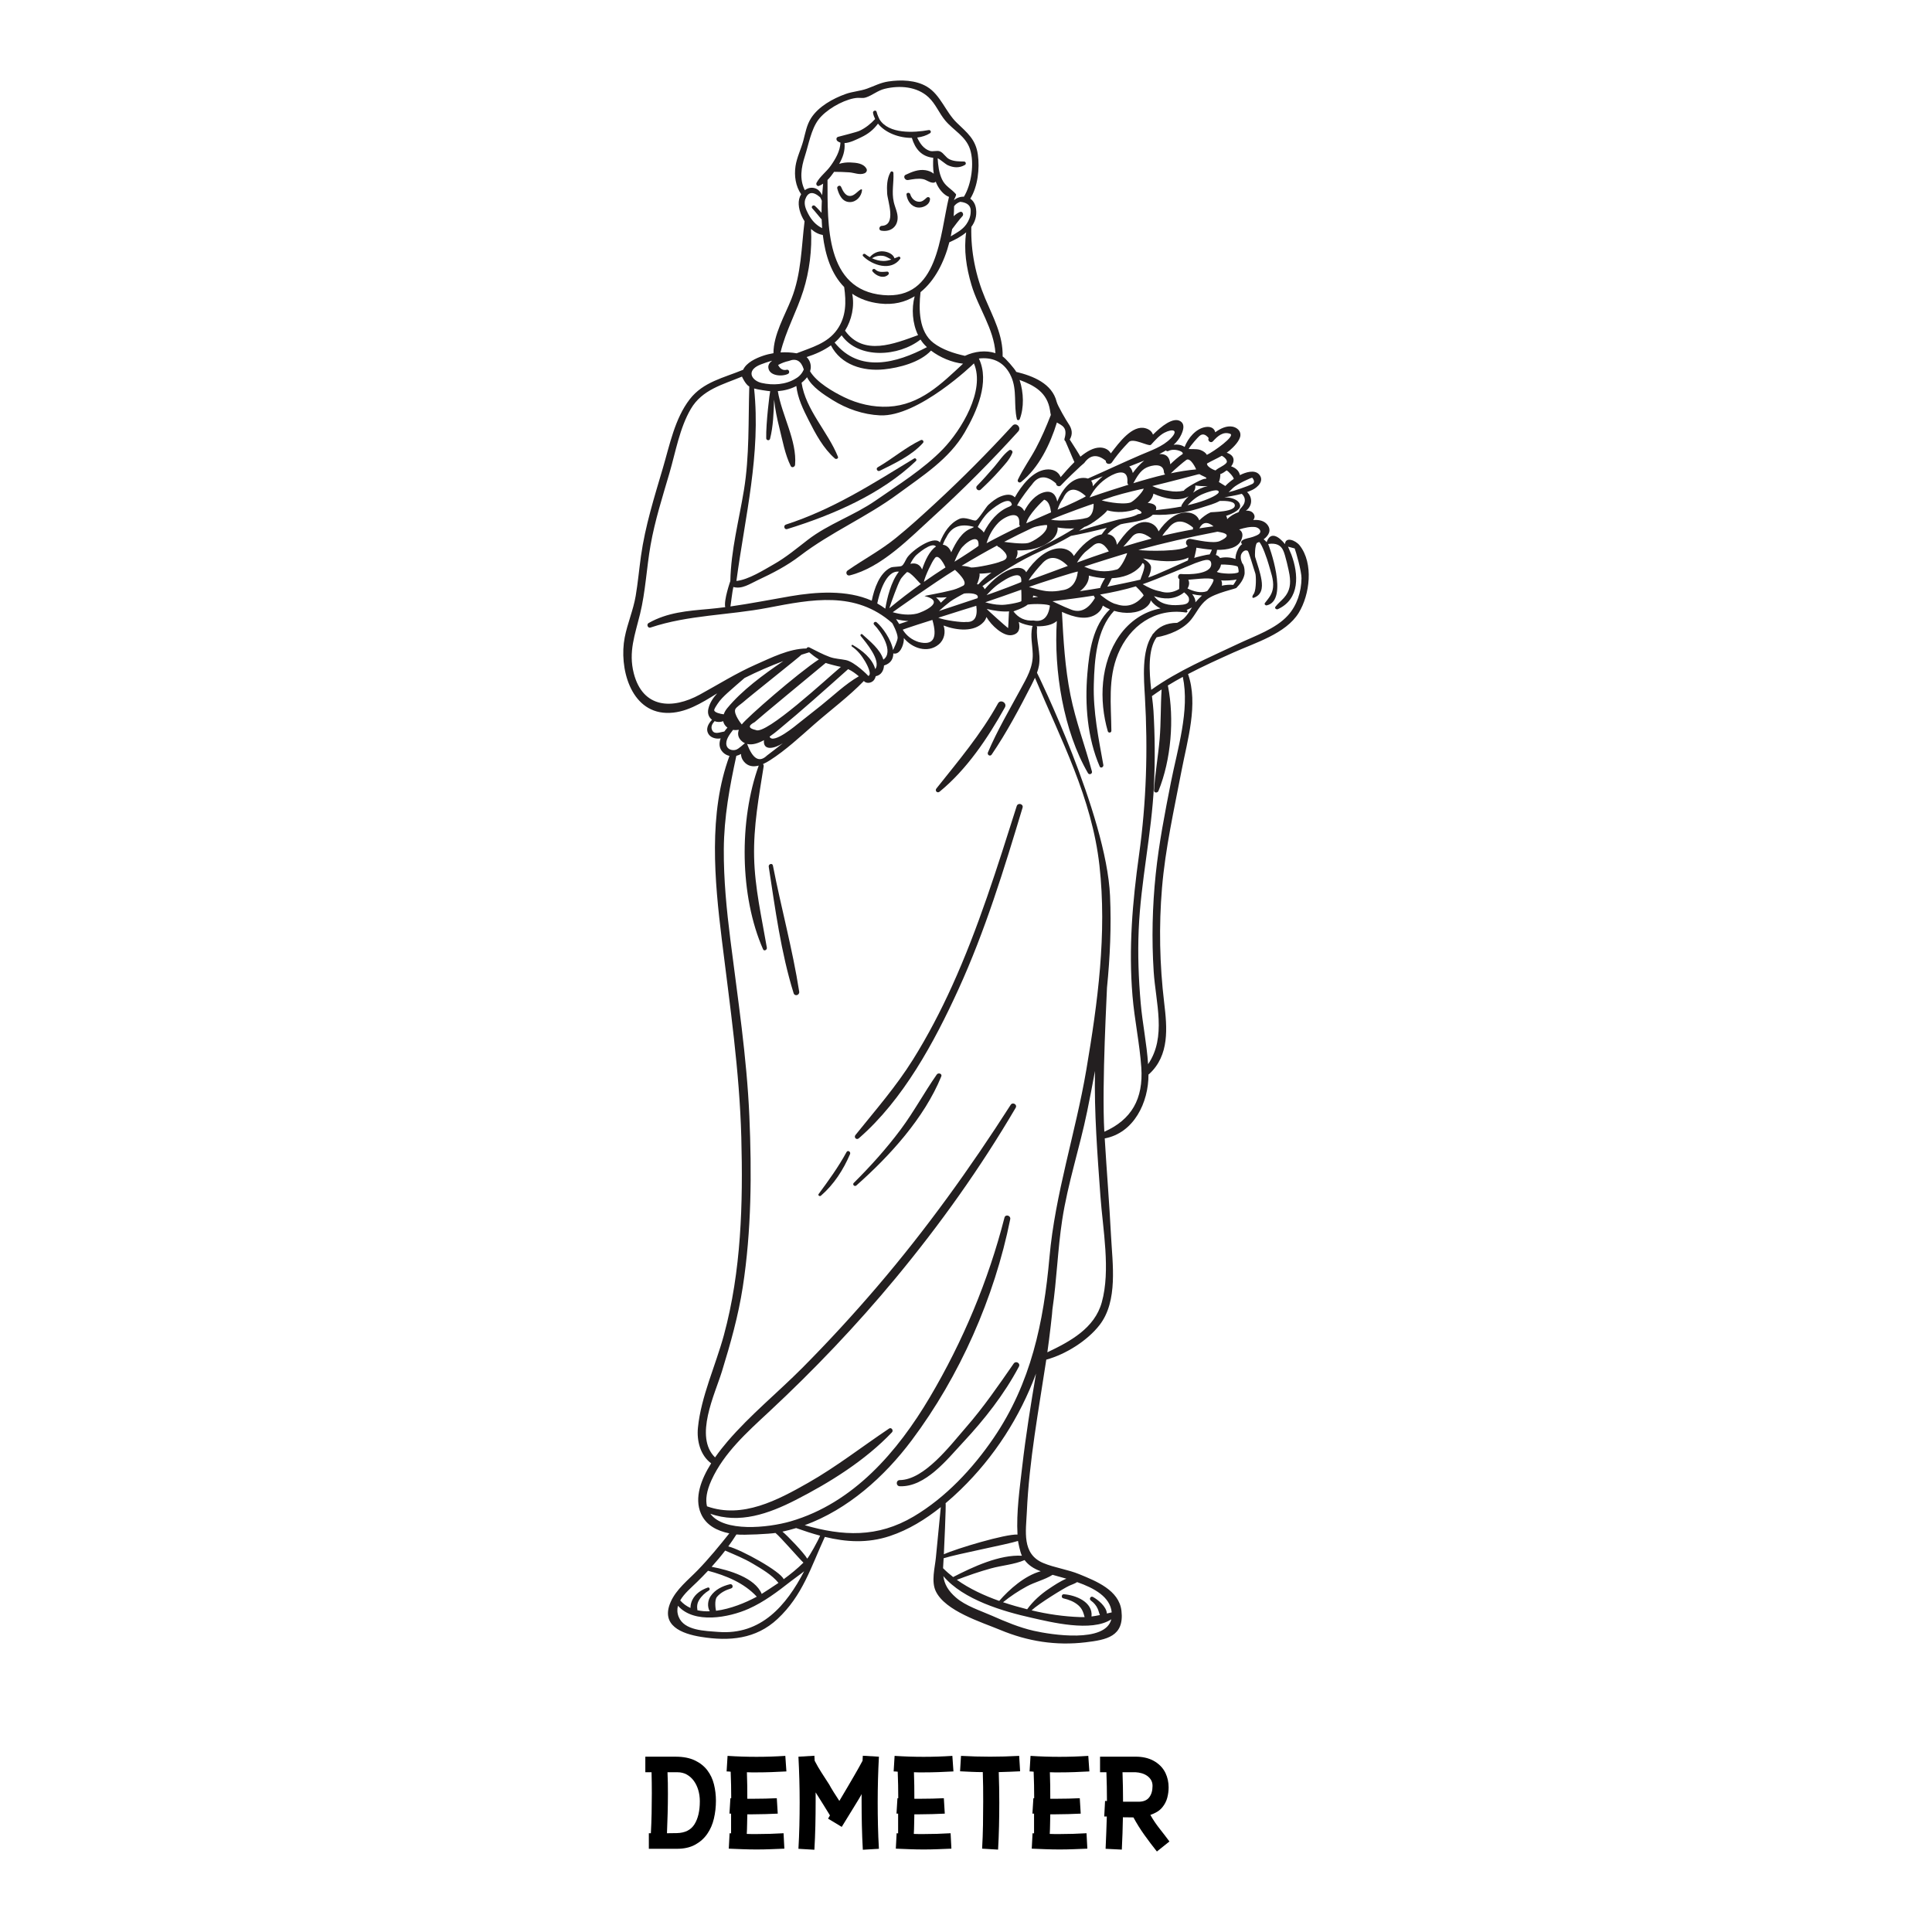 <?xml version="1.0" encoding="utf-8"?>
<!-- Designed by Vexels.com - 2019 All Rights Reserved - https://vexels.com/terms-and-conditions/  -->
<svg version="1.1" id="Capa_1" xmlns="http://www.w3.org/2000/svg" xmlns:xlink="http://www.w3.org/1999/xlink" x="0px" y="0px"
	 viewBox="0 0 1200 1200" enable-background="new 0 0 1200 1200" xml:space="preserve">
<g>
	<g>
		<path fill="#231F20" d="M547.277,143.237c5.075,0.954,9.714-1.607,10.229-7.157c0.337-3.629-1.573-7.101-2.355-10.546
			c-1.433-6.313,0.084-11.844-0.228-18.115c-0.046-0.927-1.311-1.358-1.804-0.488c-2.252,3.974-2.356,8.754-2.092,13.26
			c0.268,4.573,5.989,19.729-3.351,20.089C546.062,140.342,545.534,142.909,547.277,143.237z"/>
		<path fill="#231F20" d="M520.028,117.007c1.063,3.997,3.145,8.607,7.996,8.507c4.018-0.082,7.111-3.688,7.412-7.469
			c0.03-0.38-0.429-0.584-0.728-0.418c-2.009,1.113-3.673,3.52-5.952,3.995c-3.48,0.726-5.219-2.969-6.369-5.609
			C521.792,114.646,519.662,115.632,520.028,117.007z"/>
		<path fill="#231F20" d="M569.882,128.863c3.23,0.473,7.726-1.591,7.765-5.289c0.011-1.078-1.276-1.491-2.02-0.837
			c-1.613,1.418-2.879,2.832-5.262,2.546c-2.528-0.304-4.326-2.365-5.008-4.693c-0.358-1.222-2.508-1.054-2.324,0.315
			C563.539,124.677,565.875,128.276,569.882,128.863z"/>
		<path fill="#231F20" d="M559.141,160.697c0.416-0.597-0.281-1.519-0.972-1.264c-0.874,0.323-1.726,0.673-2.577,1.012
			c-0.877-2.752-4.231-4.061-6.916-4.316c-3.318-0.316-6.306,1.138-8.432,3.58c-0.991-0.55-1.94-1.169-2.823-1.855
			c-0.901-0.7-2.151,0.435-1.293,1.293C541.767,164.786,553.56,168.711,559.141,160.697z M548.484,158.93
			c1.969,0.29,3.45,1.437,5.136,2.257c-1.586,0.544-3.21,0.937-4.989,0.909c-2.43-0.038-4.818-0.673-7.027-1.696
			C543.689,159.157,546.008,158.566,548.484,158.93z"/>
		<path fill="#231F20" d="M551.015,168.7c-2.738,0.175-5.282,0.706-7.487-1.402c-0.8-0.765-2.329,0.277-1.605,1.238
			c2.119,2.813,6.94,4.899,9.852,2C552.405,169.91,551.967,168.64,551.015,168.7z"/>
		<path fill="#231F20" d="M580.527,312.951c-7.896,7.285-15.871,14.545-24.221,21.311c-9.48,7.682-19.907,13.176-29.833,20.081
			c-1.515,1.054-0.625,3.517,1.285,3.047c19.794-4.871,37.276-23.224,51.902-36.503c18.462-16.762,36.006-34.474,52.786-52.916
			c2.184-2.401-1.368-5.98-3.574-3.574C613.422,281.238,597.324,297.453,580.527,312.951z"/>
		<path fill="#231F20" d="M626.8,279.643c-3.785,2.773-6.422,7.05-9.478,10.58c-3.398,3.924-6.843,7.79-10.459,11.516
			c-1.475,1.52,0.778,3.761,2.32,2.32c3.984-3.724,7.876-7.553,11.47-11.659c2.981-3.406,6.534-6.924,8.161-11.208
			C629.223,280.114,627.744,278.951,626.8,279.643z"/>
		<path fill="#231F20" d="M807.284,338.818c-2.576-3.291-8.906-5.669-9.141-0.859c-3.743-4.657-8.972-8.292-11.414-1.221
			c-0.551-0.628-1.173-1.237-1.849-1.771c3.252-2.393,4.993-5.726,2.253-9.126c-1.956-2.428-5.217-3.125-8.727-2.84
			c1.005-1.285,1.189-2.723-0.007-4.216c-1.069-1.335-2.78-1.697-4.55-1.616c1.985-1.252,3.265-3.637,3.241-6.036
			c-0.022-2.181-1.001-4.109-2.516-5.495c1.067-0.395,2.124-0.816,3.159-1.297c3.365-1.566,7.773-5.688,4.381-9.603
			c-2.867-3.309-8.728-1.293-11.897,0.347c-0.024,0.012-0.051,0.028-0.075,0.04c-0.23-1.174-0.838-2.307-1.619-3.13
			c-1.089-1.148-2.427-1.873-3.868-2.341c0.69-0.848,1.221-1.807,1.441-2.916c0.597-3.011-1.547-4.659-4.164-5.538
			c0.609-0.431,1.202-0.883,1.771-1.369c2.416-2.063,6.56-6.111,6.739-9.561c0.148-2.837-2.329-4.787-4.919-5.277
			c-3.647-0.689-7.523,1.154-10.72,3.498c-0.493-2.219-2.453-3.759-5.871-3.268c-6.172,0.886-11.069,6.979-13.153,12.395
			c-1.954-1.323-4.476-1.744-6.843-1.329c1.986-1.787,3.648-3.858,4.76-6.301c1.202-2.642,2.418-6.244-0.31-8.196
			c-4.552-3.257-12.342,3.261-17.264,8.182c-0.603-1.822-2.149-3.3-4.65-3.979c-8.172-2.218-16.311,8.747-21.525,15.602
			c-1.248-2.19-3.617-3.571-6.657-3.609c-4.019-0.051-8.242,2.365-12.23,5.662c-0.491-1.017-4.949-8.083-6.634-10.641
			c2.014-3.37,1.502-6.622-0.888-9.999c-1.181-1.669-6.658-11.071-7.229-13.388c-2.827-11.48-14.747-16.102-25.101-18.643
			c-1.007-1.968-6.687-8.486-8.464-9.584c0.295-13.207-5.839-24.146-10.836-36.024c-5.89-14-9.012-29.23-8.608-44.444
			c2.23-2.981,3.481-6.582,2.95-10.99c-0.378-3.131-1.758-5.289-3.599-6.526c4.691-7.531,5.91-18.856,4.703-27.404
			c-1.343-9.508-6.563-13.481-13.107-19.791c-6.924-6.676-10.056-17.275-18.464-22.356c-6.954-4.202-16.321-4.418-24.104-3.244
			c-4.836,0.73-8.638,2.807-13.097,4.42c-4.37,1.581-8.986,1.779-13.344,3.339c-7.861,2.815-16.821,7.729-21.453,14.949
			c-2.778,4.33-3.529,9.121-4.838,14.008c-1.412,5.269-4.038,10.423-4.847,15.832c-0.898,6.005,0.033,12.466,3.491,17.472
			c-0.58,0.953-1.017,2.005-1.256,3.1c-0.9,4.128,0.589,9.341,3.38,13.698c-2.001,16.354-1.978,32.503-8.115,48.099
			c-4.065,10.329-11.233,22.363-11.2,33.838c-2.228,0.367-4.411,0.904-6.499,1.614c-4.351,1.48-10.272,4.185-12.341,8.689
			c-11.986,4.991-24.787,7.462-33.172,18.319c-9.238,11.961-12.447,28.353-16.616,42.517c-5.34,18.144-11.051,36.183-13.682,54.966
			c-1.147,8.193-1.875,16.451-3.256,24.611c-1.506,8.898-5.141,17.149-6.828,25.849c-3.581,18.463,3.331,46.114,25.813,46.85
			c11.758,0.385,21.892-6.144,31.614-12.132c-2.643,2.905-4.69,6.094-5.483,9.644c-0.682,3.055,0.432,5.39,2.291,6.765
			c-2.434,2.574-4.246,5.926-1.97,9.172c1.436,2.048,4.65,2.919,7.323,2.383c-1.108,3.036-1.052,6.185,1.484,8.714
			c1.147,1.144,2.531,1.847,3.998,2.175c-13.208,35.732-9.262,77.323-4.739,114.225c5.017,40.934,10.986,81.469,12.094,122.771
			c1.101,41.052-0.002,82.98-10.836,122.822c-5.069,18.642-14.187,38.106-16.104,57.4c-0.819,8.243,1.503,17.208,8.213,22.182
			c-6.189,9.837-10.66,21.394-6.322,31.274c3.172,7.224,10.042,10.68,17.598,12.22c-6.284,7.868-12.61,15.625-19.646,22.883
			c-5.895,6.081-13.305,11.799-16.793,19.749c-6.388,14.561,6.756,19.713,18.906,21.661c17.508,2.806,33.993,1.439,47.456-11.119
			c15.627-14.577,20.78-32.22,29.405-50.986c13.246,3.227,26.533,4.088,40.452-0.55c11.539-3.844,22.044-10.331,31.582-17.954
			c-1.021,10.469-2.043,20.939-3.064,31.409c-0.617,6.327-2.975,14.684-0.083,20.793c5.866,12.39,28.525,19.278,40.036,24.081
			c17.081,7.127,34.671,9.907,53.096,7.691c12.85-1.546,24.081-3.54,22.214-19.594c-1.49-12.815-15.761-18.408-26.109-22.669
			c-7.266-2.992-15.31-3.986-22.468-6.979c-13.499-5.646-10.72-19.888-10.185-31.782c1.431-31.818,7.331-63.102,12.076-94.534
			c12.149-3.311,25.608-11.83,33.112-21.532c11.548-14.932,7.996-38.031,7.094-55.446c-1.042-20.131-2.698-40.282-3.904-60.436
			c18.14-3.39,27.252-22.332,27.179-39.708c0.127-0.08,0.256-0.125,0.379-0.237c12.763-11.692,11.225-28.76,9.366-44.327
			c-2.823-23.643-3.344-47.576-1.352-71.31c2.07-24.654,7.527-48.738,12.169-72.984c3.567-18.628,10.537-41.214,4.006-59.838
			c9.214-4.826,18.725-9.122,28.257-13.413c13.241-5.96,32.527-11.643,40.478-24.61C813.54,369.408,816.025,349.989,807.284,338.818
			z M779.635,327.375c1.955,0.266,4.308,2.18,2.59,4.061c-0.828,0.906-2.701,1.524-3.837,1.958c-2.301,0.878-4.853,0.861-6.86,2.315
			c-0.706,0.511-0.926,1.721,0,2.182c0.017,0.008,0.036,0.014,0.052,0.022c-2.036,1.335-3.339,4.377-3.871,6.466
			c-0.279,1.094-0.356,1.987-0.302,2.85c-2.95-1.112-6.531-1.364-9.623-0.635c-0.597-0.962-1.507-1.571-2.614-1.906
			c0.439-1.039,0.676-2.207,0.767-3.159c6.637,0.066,12.866-1.223,14.973-5.983c1.542-3.483,0.66-5.457-1.242-6.671
			C772.978,327.801,776.735,326.981,779.635,327.375z M766.043,363.299c-2.392-0.227-4.789-0.033-7.136,0.48
			c0.241-1.313,0.078-2.42-0.393-3.343c1.488,0.381,7.838,0.025,9.584-0.544C767.507,361.079,766.798,362.211,766.043,363.299z
			 M716.793,370.254c5.862,1.993,12.12,2.273,17.584-1.473c0.399-0.274,0.764-0.565,1.113-0.863
			c1.233,1.032,2.665,2.334,2.915,3.461c0.911,4.106-3.24,4.166-6.019,4.389C726.238,376.262,720.393,375.218,716.793,370.254z
			 M683.289,369.276c7.543-1.31,14.983-2.927,22.199-5.077c0.065,0.079,4.608,4.396,4.847,5.71
			c-4.79,5.889-10.499,7.658-17.127,5.307C689.631,374.578,683.546,369.573,683.289,369.276z M652.12,376.185
			c-0.992,7.265-4.371,10.339-10.137,9.222c-5.186,0.397-9.353-1.489-12.503-5.651c-0.074-0.094,6.32-2.025,8.85-4.233
			C643.023,374.826,651.234,375.259,652.12,376.185z M612.905,378.219c4.407,1.102,9.293,1.834,13.893,1.529
			c-0.279,0.442-0.358,7.546-0.645,10.393C624.903,389.269,612.999,378.642,612.905,378.219z M600.03,386.309
			c-2.17,0.458-13.846-1.08-17.223-2.644c7.737-2.459,23.45-7.45,23.595-7.399C607.371,383.286,605.25,386.639,600.03,386.309z
			 M570.664,398.797c-4.307-1.357-7.626-3.913-9.958-7.668c-0.13-0.181,18.345-6.139,18.417-6.09
			C582.452,396.468,579.635,401.056,570.664,398.797z M633.632,326.82c-7.038,3.336-13.989,6.87-20.85,10.585
			c1.441-4.726,3.653-8.863,7.169-12.573c3.623-3.822,13.886-9.011,13.148,0.558C633.052,325.986,633.272,326.468,633.632,326.82z
			 M660.308,309.564c3.027-6.722,7.739-7.179,14.136-1.371c-0.309,0.614-11.63,5.955-17.547,8.368
			c0.004-0.044,0.006-0.088,0.01-0.132C657.697,313.974,658.824,311.683,660.308,309.564z M736.647,285.819
			c2.695-2.362,6.354,5.615,6.289,5.733c-5.195,0.454-10.444,1.311-15.698,2.414C729.158,291.992,735.455,286.586,736.647,285.819z
			 M768.77,351.932c0.529,1.234,0.665,3.298,0.506,3.446c-1.578,1.458-11.636,1.011-13.464-0.202c1.376-1.21,2.3-2.703,2.585-4.514
			C760.224,350.484,767.333,350.971,768.77,351.932z M749.724,367.158c-3.754,1.513-8.535,0.15-12.143-1.642
			c1.092-1.785,1.346-3.709,0.492-5.427c1.718-0.038,13.141-1.57,15.138-0.328C755.455,359.539,750.008,367.169,749.724,367.158z
			 M732.546,359.705c-0.047,2.049-0.094,4.098-0.141,6.148c-3.927,2.302-7.884,2.77-11.872,1.406
			c-3.908-0.705-7.422-2.391-10.793-4.399c7.811-2.608,32.011-12.879,32.65-13.079c3.455-1.077,9.731-4.153,9.938,0.385
			c0.304,6.671-14.335,6.767-18.92,6.358C731.759,356.376,731.025,359.011,732.546,359.705z M670.715,367.197
			c0.034-0.024,0.07-0.042,0.104-0.066c3.413-2.416,5.697-6.151,5.502-9.612c3.178,0.872,6.612,1.455,10.066,1.637
			c-1.168,1.467-3.112,5.664-3.05,6.039C679.139,365.917,674.929,366.573,670.715,367.197z M621.203,375.66
			c-3.085-0.061-6.21-0.721-9.249-1.575c7.472-2.537,14.924-5.134,22.351-7.804c0.113,0.44,0.193,6.564,0.071,7.132
			C633.312,374.237,624.159,376.033,621.203,375.66z M556.574,384.561c-0.002-0.002-0.004-0.004-0.005-0.006
			c2.418,0.665,5.027,1.075,7.679,1.159c-1.91,0.624-3.82,1.247-5.73,1.872C558.036,386.843,556.804,384.846,556.574,384.561z
			 M563.27,355.376c2.172-0.498,8.055,7.18,8.693,7.349c-6.713,4.782-13.235,9.819-19.588,15.058
			c1.136-3.664,5.355-15.157,6.566-17.117C559.825,358.439,562.925,355.826,563.27,355.376z M587.266,352.442
			c-4.537,2.906-9.018,5.894-13.423,8.99c0.673-3.659,5.329-13.097,6.459-14.26C582.767,342.49,587.24,352.179,587.266,352.442z
			 M592.846,348.893c1.049-2.638,2.259-5.209,3.739-7.644c2.2-3.621,11.835-11.034,11.195-2.279
			C607.75,339.375,597.833,345.817,592.846,348.893z M641.202,327.884c2.567-1.187,8.206-2.004,9.157-1.73
			c0.767,5.027-9.453,10.639-11.805,11.12c-3.669,0.843-13.513-0.486-14.856-0.726C629.461,333.545,635.276,330.624,641.202,327.884
			z M679.252,312.874c-0.004,0.005,0.557,8.44-5.289,9.024c-2.07,0.781-16.214,2.202-21.128,0.845
			c-0.008-0.003-0.015-0.007-0.023-0.01C661.377,319.074,679.115,312.771,679.252,312.874z M700.237,299.631
			c-0.051,0.645,0.254,1.126,0.695,1.435c-3.551,1.107-7.07,2.227-10.51,3.319c-4.579,1.454-9.128,3.002-13.657,4.603
			c2.868-5.301,6.518-9.494,11.738-12.694C693.839,293.024,700.922,290.907,700.237,299.631z M756.776,305.001
			c1.792,1.886-7.648,5.383-8.405,5.663c-3.551,1.315-7.125,2.324-10.727,3.152c2.873-3.036,5.904-5.62,9.923-7.169
			C749.136,306.041,755.384,303.536,756.776,305.001z M733.973,313.69c-0.177,0.311-0.201,0.631-0.138,0.929
			c-5.233,1.008-10.535,1.676-15.926,2.248c1.081-2.931-1.541-4.236-5.036-4.49c1.996-1.577,3.254-3.678,3.529-5.751
			c6.932,3.068,15.732,5.161,21.878,1.655C736.609,309.866,735.132,311.658,733.973,313.69z M706.822,319.364
			c-2.698,1.704-7.145,2.359-10.841,3.087c-0.017,0-1.486,0.225-2.182,0.479c-0.186,0.046-16.025,4.339-23.653,6.782
			c1.163-0.788,2.308-1.603,3.429-2.449c4.15-1.037,13.82-8.924,14.122-10.276c5.898,1.644,12.394,1.327,18.241-0.859
			C706.036,316.116,712.218,318.816,706.822,319.364z M753.756,326.912c-2.945,0.366-5.882,0.784-8.811,1.254
			C746.904,324.217,749.837,323.786,753.756,326.912z M741.011,328.826c-6.398,1.123-12.756,2.471-19.075,4.007
			c0.959-1.555,2.094-3.005,3.442-4.328c4.194-5.795,9.42-6.063,15.678-0.803C740.878,328.137,740.901,328.505,741.011,328.826z
			 M738.216,346.326c-0.044,0.341-0.332,1.493-0.399,1.76c-3.844,1.687-20.117,9.313-24.672,10.639
			c1.165-2.027,1.842-4.558,1.792-6.349c-0.081-2.912-4.908-5.379-4.916-5.515C719.461,348.602,730.587,349.909,738.216,346.326z
			 M693.795,353.697c-7.443,2.071-13.58,1.24-20.354-1.749c5.838-2.01,24.327-7.741,26.62-8.4
			C700.138,344.324,696.362,352.897,693.795,353.697z M659.559,366.622c-2.705,0.593-5.426,0.809-8.162,0.649
			c-4.006-0.096-11.891-2.556-12.268-2.745c5.814-2.118,29.703-9.828,30.349-9.492C668.562,362.103,665.256,365.966,659.559,366.622
			z M593.15,353.945c0.172,0.191,9.673,8.394,4.416,10.183c-2.3,1.21-4.705,2.096-7.216,2.659
			c-5.756,1.509-16.613,3.302-16.049,3.421c14.202,3.624-2.166,10.293-4.739,10.904c-4.982,1.185-10.236,0.536-15.072-0.855
			C554.393,380.229,579.858,362.173,593.15,353.945z M584.384,374.355c-0.906-1.306-1.909-2.368-2.999-3.27
			c2.151,0.106,4.409,0.07,6.673-0.11C586.787,372.07,585.559,373.208,584.384,374.355z M608.351,356.283
			c2.49-0.021,5.015-0.227,7.458-0.637c-2.957,2.12-5.697,4.541-8.153,7.351c-0.271-0.058-0.565-0.101-0.866-0.14
			C607.182,362.315,608.911,357.586,608.351,356.283z M631.843,341.852c7.738,0.264,15.701-1.498,21.471-6.484
			c2.525-2.182,3.848-5.152,3.581-7.734c3.381,0.556,6.886,0.786,10.336,0.58c-9.961,6.264-20.472,11.53-31.198,16.509
			c-1.761,0.818-3.523,1.642-5.279,2.476c0.06-0.102,0.14-0.188,0.197-0.292C632.049,344.911,632.239,343.243,631.843,341.852z
			 M612.777,369.635c1.789-1.991,3.678-3.885,5.763-5.618c2.179-1.811,16.853-12.495,15.763-2.551
			C634.277,361.708,619.991,367.181,612.777,369.635z M663.181,351.534c-1.858,0.693-18.023,6.724-24.274,8.971
			c1.517-2.92,7.249-9.392,8.024-10.108c4.558-5.474,9.977-5.121,16.258,1.06C663.181,351.484,663.189,351.507,663.181,351.534z
			 M697.713,339.587c0.875-0.971,4.152-4.766,4.963-5.647c2.882-3.863,7.088-3.633,12.583,0.586
			C709.376,336.078,703.527,337.774,697.713,339.587z M668.943,349.405c1.4-2.31,2.995-4.477,4.942-6.422
			c1.523-1.245,3.046-2.491,4.569-3.736c3.623-3.292,7.043-2.175,10.265,3.234C682.082,344.684,675.49,347.008,668.943,349.405z
			 M684.295,331.913c-6.813,1.258-12.967,7.399-17.305,13.429c-1.482-2.983-4.822-4.896-9.054-4.76
			c-7.995,0.256-15.83,7.695-20.534,14.85c-1.212-2.271-3.66-3.272-7.499-2.431c-6.905,1.512-13.328,7.196-18.317,13.029
			c-0.242-0.752-0.697-1.413-1.397-1.945c11.466-8.529,22.904-15.732,36.063-21.687c6.39-2.892,12.836-5.944,18.917-9.551
			c7.487-1.368,14.863-3.134,22.228-4.993C686.273,329.139,684.33,331.816,684.295,331.913z M710.398,303.502
			c-0.48,2.02-6.107,8.031-8.545,8.718c-5.546,1.49-16.912-1.053-17.56-1.485c2.401-0.815,4.793-1.657,7.208-2.431
			C697.63,306.34,710.27,303.423,710.398,303.502z M619.259,338.863c0.193,0.516,1.619,1.264,1.828,1.323
			c5.391,4.287,5.604,7.13,0.606,8.52c-2.592,1.305-15.067,3.907-18.452,3.79c-1.888-0.616-4.012-0.947-5.99-1.055
			C604.473,347.061,611.801,342.857,619.259,338.863z M590.293,373.575c1.435-1.093,7.454-4.503,8.535-4.935
			c3.451-0.416,9.646-0.109,8.331,2.907c-7.981,2.692-15.976,5.341-23.981,7.971C585.484,377.458,587.835,375.448,590.293,373.575z
			 M641.78,369.908c0.994,0.303,2.008,0.568,3.033,0.808c-1.114,0.145-2.227,0.291-3.341,0.437
			C641.618,370.732,641.716,370.322,641.78,369.908z M690.556,359.154c6.73-0.33,13.19-2.405,17.623-7.229
			c0.616-0.671,1.053-1.405,1.358-2.164c3.3,0.419-1.018,8.854-1.19,10.258c-3.259,0.82-17.004,3.717-20.575,4.371
			C688.786,362.808,690.536,359.261,690.556,359.154z M751.336,344.361c-2.334,0.145-8.53,1.803-9.557,2.164
			c0.003-0.258,1.301-4.911,1.32-6.335c2.816,0.483,6.162,0.973,9.578,1.206C752.509,342.283,751.424,344.2,751.336,344.361z
			 M739.557,334.76c-2.687-0.463-4.024,2.714-1.823,4.325c-2.42,3.644-26.322,3.291-30.657,2.47
			c15.721-4.304,31.639-7.941,48.004-11.083c0.044-0.003,0.089-0.02,0.134-0.027c0.317-0.061,1.002-0.219,1.035-0.227
			c0.269,0.276,11.696,1.056,1.471,5.813C753.753,337.876,743.313,335.408,739.557,334.76z M751.867,318.235
			c-2.533,1.096-4.982,3.024-6.984,4.96c-0.964-2.716-3.616-4.606-7.162-4.868c-7.257-0.536-13.91,5.518-18.099,11.739
			c-0.993-2.731-3.086-4.902-6.548-5.617c-7.933-1.639-14.708,7.281-19.329,13.923c-0.455-3.373-2.111-6.142-5.911-6.611
			c1.274-1.305,2.607-2.543,4.085-3.631c1.035-0.762,3.754-2.38,4.117-2.472c5.134-1.308,15.995-1.748,20.032-5.981
			c0.023,0.002,0.038,0.013,0.061,0.015c10.727,0.604,21.599-1.436,31.734-4.901c2.167-0.741,6.477-1.799,9.735-3.648
			c0.037-0.001,0.073-0.007,0.111-0.008c1.861-0.049,8.283-0.166,9.124,2.098C768.678,318.207,752.01,317.943,751.867,318.235z
			 M741.016,306.028c1.144-1.401,1.61-2.965,1.415-4.489c2.383,0.348,5.163,0.552,7.725,0.358
			C746.86,302.678,743.751,304.089,741.016,306.028z M747.845,297.461c-3.089,0.814-11.923,5.829-12.523,7.311
			c-3.096,0.679-6.184,0.719-9.266,0.119c-3.754-0.479-7.09-1.477-10.371-3.003c9.586-2.242,28.631-7.3,28.663-7.313
			c0.267,0.044,0.539,0.033,0.812-0.074C745.338,295.2,752.314,297.238,747.845,297.461z M723.698,294.714
			c-6.643,1.533-13.266,3.43-19.758,5.419c1.997-3.6,4.267-7.855,8.076-9.674c3.478-1.661,10.633-3.048,10.932,2.739
			C722.98,293.812,723.278,294.338,723.698,294.714z M703.595,293.796c-0.435-1.932-1.204-3.246-2.227-4.038
			c3.124-1.183,6.226-2.41,9.311-3.673C707.982,288.283,705.55,291.08,703.595,293.796z M678.761,302.043
			c0.017-1.352-0.291-2.571-1.056-3.493c2.397-0.91,4.793-1.819,7.203-2.705C682.665,297.794,680.549,299.947,678.761,302.043z
			 M652.853,318.221c-3.426,1.435-13.665,6.016-15.385,6.812c0.95-5.137,10.283-14.067,11.073-14.676
			C652.471,311.507,652.603,317.886,652.853,318.221z M626.817,314.719c-7.062,2.767-12.278,9.186-15.781,16.06
			c-0.882-1.657-3.832-3.344-3.722-3.541c1.825-3.269,3.819-6.387,6.54-9.019c1.431-1.384,13.369-11.563,14.631-4.745
			C628.533,313.736,627.525,314.441,626.817,314.719z M603.159,328.225c-5.604,2.046-9.499,8.548-12.328,14.829
			c-0.982-2.492-2.67-4.444-5.213-4.715c0.542-1.619,1.265-3.18,2.204-4.672c3.185-6.553,8.852-8.695,17.002-6.428
			C604.938,327.452,603.933,327.943,603.159,328.225z M572.73,353.712c-1.148-2.661-3.339-4.393-7.297-3.519
			c0.857-1.768,1.887-3.43,3.275-4.998c0.63-0.711,10.079-9.063,12.643-5.724C577.398,342.014,574.51,348.288,572.73,353.712z
			 M549.88,378.059c-1.589-1.217-3.269-2.269-4.996-3.231c1.232-6.141,5.328-20.698,13.441-19.759
			C553.396,361.247,550.969,371.61,549.88,378.059z M653.703,373.446c8.518-1.073,17.122-2.136,25.639-3.501
			c0.036,0.204,0.579,1.176,0.761,1.452c-4.32,7.338-9.481,9.664-15.486,6.949C661.003,377.01,653.845,373.478,653.703,373.446z
			 M746.566,369.909c-0.91,0.758-3.618,3.582-4.089,4.212c0.156-1.595-0.643-3.367-1.991-5.107
			C742.399,369.451,744.492,369.779,746.566,369.909z M773.156,311.133c-0.197,2.047-1.528,3.51-2.857,4.96
			c-0.451,0.492-0.748,1.938-1.115,2.066c-2.479,0.861-5.061,2.343-6.967,4.332c-0.011-0.699-0.219-1.399-0.657-2.087
			c0.838-0.215,9.148-3.075,8.715-6.428c-0.399-3.09-4.154-4.431-6.756-4.851c-1.003-0.162-2.025-0.217-3.05-0.22
			c0.064-0.074,7.358-1.186,10.83-2.185C772.556,307.82,773.324,309.388,773.156,311.133z M777.79,296.707
			c1.677,2.094,1.447,3.493-0.692,4.197c-1.765,1.03-11.174,4.238-14.001,4.806c0.976-0.822,1.852-1.829,2.821-2.718
			C768.658,300.476,776.914,296.739,777.79,296.707z M766.313,297.457c-1.844,1.269-3.753,2.799-5.242,4.409
			c-0.046-0.057-3.393-2.14-4.058-2.515c0.555-0.628,1.162-4.148,0.881-4.832c1.436-0.492,2.75-1.406,3.981-2.338
			C763.056,292.729,766.209,296.154,766.313,297.457z M761.586,287.699c-1.903,1.966-4.643,2.689-6.595,4.498
			c-2.329-0.688-5.77-2.843-5.236-4.326c2.969-1.692,6.155-3.094,9.134-4.776C759.544,283.314,763.305,285.923,761.586,287.699z
			 M738.342,278.813c1.121-2.118,5.672-7.184,6.515-7.888c1.872-1.75,3.829-1.358,5.872,1.175c-0.949,1.6,1.322,3.445,2.618,2.02
			c2.966-3.261,6.303-6.266,10.696-4.691c3.575,1.281-10.048,10.997-14.429,13.092c-0.687-1.186-1.933-2.224-3.947-3.005
			C743.202,278.561,738.166,279.147,738.342,278.813z M725.634,280.147c2.229-1.203,5.361-0.88,7.629,0.123
			c1.169,0.517,1.483,1.084,1.362,1.673c-2.822,1.839-5.496,4.252-7.734,6.439c-0.411-3.812-1.717-6.473-6.793-6.388
			c1.391-0.686,2.769-1.428,4.099-2.239C724.494,280.187,725.077,280.448,725.634,280.147z M686.858,286.21
			c-0.207,2.158,2.74,2.508,3.757,1.018c2.349-3.444,4.967-6.686,7.774-9.764c0.818-0.927,1.666-1.827,2.542-2.7
			c2.573-3.327,12.641,2.894,13.962,1.482c2.427-2.595,5.189-5.87,8.425-7.523c5.198-2.657,8.922-1.617,3.862,3.582
			c-4.994,5.129-12.407,7.553-18.799,10.307c-10.945,4.715-21.728,9.818-32.645,14.626c-0.776-0.271-1.706-0.43-2.854-0.415
			c-7.664,0.099-13.24,7.503-16.205,14.691c-0.756-3.959-3.066-7.068-8.077-5.79c-5.417,1.383-9.606,6.45-12.401,11.751
			c-0.937-1.866-2.421-3.163-4.513-3.482c0.02-0.033,0.05-0.055,0.067-0.09c1.937-3.943,8.419-12.141,9.182-12.929
			c3.988-5.731,8.99-5.966,15.004-0.705c-0.035,1.483,1.959,2.351,2.986,1.237c3.195-3.469,11.483-11.308,12.245-11.968
			c0.126-0.079,1.618-1.437,2.285-1.981C677.166,282.39,681.634,281.942,686.858,286.21z M627.432,232.567
			c0.054,0.104,0.344,0.946,0.574,1.215c3.88,8.618,1.501,17.598,3.583,26.489c0.229,0.979,1.509,0.803,1.815,0
			c2.679-7.031,2.502-16.328-0.13-24.296c9.3,3.48,17.152,7.784,18.915,18.885c0.157,0.988,0.271,1.951,0.505,2.879
			c-2.764,7.091-5.752,14.073-9.334,20.798c-3.493,6.557-7.922,12.622-11.094,19.339c-0.617,1.307,0.839,2.377,1.943,1.499
			c10.953-8.715,18.086-23.348,22.246-36.948c3.171,1.899,6.788,2.964,4.736,10.028c-0.213,0.733,0.081,1.29,0.556,1.609
			c1.212,2.602,4.763,11.313,5.595,12.947c-3.21,3.142-6.153,6.563-8.546,9.337c-1.386-3.46-4.892-5.269-9.304-4.678
			c-8.182,1.096-15.034,9.904-19.165,17.264c-1.958-2.214-5.249-2.021-8.887-0.535c-2.811,1.148-5.301,3.165-7.55,5.177
			c-1.346,1.204-6.08,8.974-7.694,9.653c-1.563,0.657-6.551-2.639-10.434-0.881c-5.9,2.672-9.602,8.554-11.982,14.536
			c-3.917-4.703-17.884,5.363-20.532,9.772c-1.11,1.848-1.786,3.901-3.15,4.82c-0.939,0.633-5.513,0.407-6.886,1.075
			c-6.987,3.4-10.24,13.145-11.757,20.55c-15.312-6.86-34.6-5.503-50.551-2.766c-12.448,2.136-24.752,4.59-37.211,6.346
			c0.239-1.374,1.165-9.501,1.806-12.083c5.387,1.503,10.197-1.94,15.128-4.243c9.322-4.356,18.106-8.869,26.308-15.144
			c19.185-14.676,41.231-23.97,60.765-38.38c15.27-11.264,31.742-21.551,41.515-38.324c7.464-12.809,15.743-31.343,8.784-45.818
			C615.769,221.768,623.044,224.186,627.432,232.567z M475.912,272.229c0.033,1.336,2.033,1.678,2.377,0.322
			c1.987-7.85,2.242-16.222,2.506-24.373c0.642,5.949,1.822,11.784,3.306,17.653c1.971,7.795,3.449,16.4,7.03,23.614
			c0.696,1.402,2.593,0.574,2.706-0.733c1.281-14.91-8.28-30.874-10.718-45.755c4.012-0.316,7.958-1.327,11.506-3.194
			c0.812,7.529,4.263,14.593,7.668,21.293c4.301,8.462,9.058,17.414,16.279,23.728c0.759,0.663,2.344,0.042,1.888-1.099
			c-6.223-15.524-20.029-29.054-22.591-45.969c1.269-0.966,2.442-2.122,3.397-3.411c3.095,6.124,10.387,10.761,15.811,14.144
			c8.835,5.509,19.09,9.056,29.528,9.542c23.689,1.102,58.163-32.002,58.267-32.255c0.009-0.002,0.018-0.002,0.026-0.003
			c0.007-0.001,0.011-0.006,0.018-0.007c7.209,16.857-7.938,41.5-19.165,53.145c-11.927,12.372-27.869,22.316-41.971,32.083
			c-13.405,9.283-29.17,14.422-42.042,24.344c-6.929,5.341-13.523,10.895-21.166,15.218c-5.945,3.363-15.749,9.612-23.182,10.333
			c5.392-40.214,15.255-78.733,10.99-119.553c2.014,0.631,8.613,1.621,9.996,1.693C478.17,243.219,475.682,262.814,475.912,272.229z
			 M501.937,132.717c-1.375-2.611-2.706-5.716-1.848-8.734c1.689-4.873,4.791-5.362,9.305-1.466c0.403,0.706,0.745,1.44,1.055,2.189
			c-0.113,2.459-0.179,4.952-0.174,7.464c-0.258-0.315-2.896-3.263-4.117-4.294c-1.095-0.925-2.644,0.556-1.597,1.597
			c1.058,1.051,5.634,6.779,5.79,6.795c0.059,1.819,0.15,3.637,0.292,5.449C506.725,139.754,504.088,136.801,501.937,132.717z
			 M518.078,106.729c3.166,0.031,6.39,0.065,9.535,0.324c3.037,0.25,6.376,1.807,9.311,0.599c1.173-0.483,1.936-1.731,1.205-2.962
			c-1.968-3.317-6.28-3.6-9.826-3.777c-2.522-0.126-4.834,0.183-7.07,0.853c2.323-4.053,3.765-8.214,3.306-12.888
			c3.538-0.165,7.525-2.284,10.314-3.593c4.355-2.044,7.721-4.719,10.483-8.494c4.568,5.757,13.153,8.912,21.032,8.861
			c2.105,6.915,5.983,11.558,13.288,12.36c-0.149,3.31-0.18,6.642,0.313,9.878c-1.382-1.198-3.382-1.908-5.202-2.182
			c-4.348-0.654-8.341,1.019-12.183,2.827c-1.983,0.933-0.473,3.605,1.388,3.293c3.001-0.504,6.235-1.158,9.269-0.583
			c2.33,0.441,4.197,2.352,6.595,2.236c0.484-0.024,1.023-0.266,1.382-0.649c0.298,0.799,0.641,1.588,1.046,2.364
			c1.423,2.726,4.058,5.966,7.177,7.1c-5.757,23.758-6.497,64.108-40.971,60.962c-35.844-3.27-34.401-43.716-34.483-71.458
			C515.506,110.268,516.867,108.494,518.078,106.729z M546.468,188.521c8.466,0.977,15.645-0.829,21.65-4.504
			c-2.076,7.65-1.404,16.908,2.103,24.141c-14.725,5.32-33.784,13.231-45.32-2.729c-0.013-0.018-0.03-0.024-0.043-0.04
			c4.145-6.622,6.011-15.18,4.458-22.938C533.932,185.586,539.578,187.726,546.468,188.521z M522.738,208.269
			c10.614,15.025,35.484,13.25,49.014,2.618c0.517,0.807,1.061,1.59,1.662,2.316c0.687,0.829,1.476,1.634,2.319,2.421
			c-18.841,9.926-41.906,16.292-57.34-2.857C519.982,211.427,521.417,209.91,522.738,208.269z M516.105,214.513
			c6.21,12.157,19.971,16.235,32.996,14.896c9.293-0.956,22.308-4.255,29.171-11.641c5.552,4.229,13.03,7.403,19.899,8.127
			c-13.472,12.529-26.658,25.69-46.338,26.685c-9.456,0.478-19.078-1.751-27.569-5.896c-6.861-3.349-16.95-9.126-21.102-16.024
			c0.656-2.107,0.626-4.379-0.507-6.654c-0.452-0.908-1.016-1.637-1.655-2.232C506.364,220.06,511.59,217.753,516.105,214.513z
			 M603.377,176.92c4.258,14.368,13.953,27.303,14.917,42.437c-6.046-1.964-12.871-1.177-18.964,1.657
			c-6.886-1.517-14.046-3.861-19.481-7.988c-9.22-7-9.262-21.044-8.098-31.57c8.878-7.139,14.728-18.683,17.913-30.994
			c3.635-1.573,7.406-3.562,10.449-6.164C598.515,155.243,600.21,166.234,603.377,176.92z M602.908,131.682
			c-0.051,2.738-1.12,5.364-2.67,7.583c-2.516,3.6-6.181,5.364-9.699,7.533c0.318-1.483,0.586-2.972,0.83-4.46
			c0.812-1.141,4.977-6.613,6.427-8.094c1.005-1.027-0.001-3.227-1.517-2.607c-1.358,0.556-2.728,1.499-3.937,2.653
			c0.161-2.102,0.246-4.175,0.263-6.208c0.928-1.283,2.204-2.198,3.834-2.736C601.103,125.852,603.26,127.964,602.908,131.682z
			 M499.922,97.006c2.32-7.189,3.864-16.566,8.358-22.593c4.497-6.031,14.442-11.83,21.98-13.325
			c3.978-0.789,5.031,0.274,7.665-0.595c3.966-1.31,7.204-4.258,11.524-5.319c9.379-2.303,20.162-1.452,27.292,5.236
			c4.47,4.193,6.451,9.749,10.33,14.409c5.134,6.168,12.788,9.733,15.452,17.92c2.761,8.485,0.856,21.921-3.823,29.429
			c-2.102-0.079-4.305,0.634-6.151,2.115c-0.02-0.545,1.742-3.082,1.179-3.734c-2.9-3.354-6.553-4.765-8.613-9.134
			c-1.926-4.086-2.436-8.622-2.729-13.101c0.917,0.195,4.96,3.685,6.247,4.269c3.666,1.663,7.258,1.882,10.709-0.158
			c0.977-0.578,0.542-2.078-0.57-2.104c-3.065-0.073-6.055-0.021-8.889-1.312c-2.49-1.135-3.676-3.945-5.984-4.96
			c-1.907-0.838-4.379,0.358-6.498-0.373c-3.81-1.314-6.107-4.719-7.703-8.246c2.949-0.386,5.696-1.244,7.933-2.675
			c1.059-0.677,0.358-2.185-0.829-1.966c-9.128,1.683-24.811,2.553-30.518-6.646c-0.037-0.072-1.45-2.932-1.791-4.602
			c-0.3-1.467-2.487-0.834-2.23,0.615c0.239,1.345,0.712,2.588,1.294,3.773c-2.746,2.984-5.922,5.515-9.595,7.269
			c-1.881,0.898-10.872,3.09-13.386,3.79c-1.335,0.372-1.321,1.97-0.353,2.703c0.559,0.423,1.167,0.71,1.806,0.902
			c-0.248,5.318-3.091,10.167-6.115,14.442c-2.598,3.672-6.675,6.587-8.752,10.508c-0.494,0.932,0.343,2.357,1.488,1.935
			c0.911-0.336,1.768-0.836,2.6-1.4c-0.241,2.322-0.446,4.72-0.608,7.168c-1.096-2.265-2.743-4.159-5.436-4.552
			c-2.041-0.298-3.855,0.311-5.332,1.418C496.477,111.34,497.625,104.123,499.922,97.006z M498.95,180.551
			c3.787-11.966,5.505-25.582,4.782-38.333c2.205,1.979,4.721,3.341,7.332,3.712c1.485,12.523,5.312,24.311,13.271,32.358
			c1.303,9.291,1.339,18.411-4.432,26.511c-6.075,8.527-15.884,11.012-25.102,14.637c-3.272-0.567-6.646-0.743-9.997-0.536
			C488.026,205.523,494.796,193.677,498.95,180.551z M470.091,227.526c2.599-1.562,9.162-3.42,9.507-3.497
			c-1.501,1.121-2.512,2.502-2.375,4.192c0.447,5.492,8.852,5.808,12.296,3.966c1.166-0.624,0.673-2.652-0.692-2.555
			c-2.37,0.623-4.214-0.353-5.531-2.93c2.11-1.167,4.336-2.005,6.678-2.514c4.547-1.834,7.639-0.074,9.276,5.281
			c-1.037,2.476-2.708,4.358-5.013,5.644c-6.217,3.879-14.136,4.332-21.14,2.751C467.532,236.608,463.749,231.337,470.091,227.526z
			 M393.652,418.216c-3.434-13.361,0.772-24.052,3.879-36.774c3.435-14.06,4.042-28.606,6.542-42.828
			c2.67-15.191,7.406-29.961,11.726-44.739c3.811-13.036,6.337-28.054,13.289-39.893c7.101-12.094,19.847-15.078,31.768-20.068
			c0.01,0.102,2.204,4.935,4.535,6.165c-0.644,21.389,0.149,43.18-3.324,64.352c-3.099,18.892-8.036,37.179-8.447,56.453
			c-0.002,0.101-4.168,11.801-3.171,16.228c-3.441,0.448-6.892,0.852-10.367,1.158c-13.033,1.147-25.585,2.111-37.22,8.711
			c-1.481,0.84-0.496,3.362,1.181,2.801c23.569-7.884,48.517-7.599,72.841-12.271c27.486-5.279,54.445-10.604,77.256,9.485
			c0.187,0.165,3.272,5.928,3.402,8.964c0.085,1.966-2.57,7.119-2.863,7.824c-1.053-6.538-6.652-14.289-10.193-17.263
			c-1.044-0.877-2.518,0.528-1.521,1.521c4.225,4.209,12.486,16.91,5.696,21.669c-0.014-0.048-0.019-0.099-0.034-0.146
			c-2.023-6.352-8.25-11.214-12.974-15.532c-0.702-0.642-1.609,0.312-1.027,1.027c3.086,3.788,12.876,15.303,9.008,20.512
			c-1.852-6.692-8.295-11.704-13.979-14.965c-0.607-0.348-1.11,0.543-0.543,0.929c3.649,2.482,6.06,5.631,8.299,9.39
			c1.096,1.84,4.329,7.984,1.949,8.926c-0.112-0.227-8.478-8.735-13.922-9.864c-3.417-0.709-6.734-0.739-10.069-1.935
			c-4.354-1.561-8.55-3.909-12.697-5.96c-0.708-0.35-1.494,0.076-1.76,0.678c-10.756,0.109-21.921,5.773-31.51,10.004
			c-12.137,5.355-23.144,12.305-34.735,18.649C417.655,440.736,399.262,440.041,393.652,418.216z M464.065,462.094
			c3.251,0.796,6.983-0.464,10.449-2.383c-0.714,6.844,6.469,5.31,11.699,1.955c-2.146,1.753-8.739,6.792-9.844,7.619
			C471.641,473.855,467.539,471.457,464.065,462.094z M460.734,449.971c-0.293-0.263-5.15-6.465-4.07-9.341
			c0.534-1.421,3.701-3.398,4.85-4.429c3.668-3.289,36.187-29.097,36.264-29.528c1.6-0.518,3.205-1.026,4.818-1.515
			c1.923,1.632,3.905,3.124,6.006,4.414C495.382,418.238,463.861,445.701,460.734,449.971z M509.937,438.234
			c-4.689,3.74-9.392,7.461-14.111,11.163c-0.856,0.672-15.816,13.337-17.816,8.134c2.2-1.517,4.148-3.099,5.569-4.273
			c14.704-12.16,28.976-24.949,43.219-37.643c2.444,1.11,4.513,2.674,6.645,4.438C524.934,424.948,517.577,432.14,509.937,438.234z
			 M469.398,453.416c-4.634-1.047-4.851-2.679-0.652-4.898c1.992-1.925,35.756-29.843,44.097-36.754
			c0.811,0.353,7.09,2.027,9.447,2.46C513.837,421.296,475.512,456.957,469.398,453.416z M445.638,437.24
			c1.648-2.576,4.002-4.83,6.242-6.881c3.456-3.165,7.059-6.167,10.586-9.255c7.836-3.958,15.872-7.429,24.081-10.504
			c-12.502,8.478-25.669,18.145-34.844,29.261c-1.057,1.28-1.756,2.568-2.183,3.819c-2.335-0.272-5.505-1.144-5.889-2.37
			C443.373,440.492,445.146,438.008,445.638,437.24z M442.435,453.742c-1.193-2.169-0.106-4.155,1.394-5.811
			c1.66,0.649,3.586,0.687,5.348,0.019c0.353,1.627,1.287,3.012,2.658,3.993c-0.676,0.743-1.335,1.552-1.943,2.41
			C447.359,454.686,443.914,456.429,442.435,453.742z M451.259,463.009c-0.853-3.362,1.865-6.777,4.038-9.671
			c1.095,0.182,2.313,0.171,3.613-0.025c-0.798,2.237-0.638,4.473,1.289,6.516c0.773,0.819,1.62,1.396,2.511,1.803
			c-0.336,0.024-3.63,3.435-5.599,4.056C454.818,466.412,451.888,465.487,451.259,463.009z M481.665,952.143
			c3.477,2.881,14.492,15.755,17.365,18.442c-3.749,3.713-7.961,7.133-12.287,10.296c-1.773-4.778-26.346-18.393-34.387-20.385
			c1.766-2.414,3.448-4.886,5.047-7.413C462.199,953.621,478.229,952.718,481.665,952.143z M473.104,989.996
			c-4.089-9.973-20.202-14.813-31.098-16.826c2.932-3.253,5.756-6.604,8.418-10.077c5.773,2.517,11.591,4.82,17.045,8.061
			c5.368,3.19,12.03,6.996,16.058,12.016C480.524,985.258,473.616,989.689,473.104,989.996z M432.98,982.573
			c2.311-2.26,4.576-4.578,6.789-6.948c11.21,2.97,22.374,7.56,30.293,16.103c-6.982,3.789-16.333,7.613-25.316,8.759
			c-0.212-0.603-1.2-6.523,0.588-8.647c2.262-2.686,5.461-4.264,8.77-5.247c1.661-0.493,0.971-2.987-0.715-2.592
			c-4.626,1.081-9.233,3.33-11.982,7.364c-1.863,2.735-2.201,6.627-0.567,9.442c-2.647,0.091-5.222-0.099-7.654-0.64
			c-0.343-2.253-0.306-4.158,1.072-6.414c1.517-2.483,3.623-4.41,6.088-5.922c0.899-0.552,0.324-2.151-0.746-1.77
			c-4.036,1.44-7.671,3.783-9.607,7.734c-0.675,1.377-1.166,3.229-1.131,4.945c-2.376-1.074-4.533-2.601-6.381-4.675
			C424.933,989.766,429.453,986.024,432.98,982.573z M446.169,1013.613c-8.433-0.664-21.194-0.782-24.64-9.38
			c-0.98-2.446-1.004-4.722-0.431-6.865c10.026,11.461,31.636,7.331,43.838,1.903c9.628-4.283,18.023-10.654,26.263-17.116
			c2.589-2.03,5.558-4.016,8.265-6.232C488.455,997.146,472.73,1015.702,446.169,1013.613z M501.368,968.105
			c-1.872-3.434-12.486-14.503-15.386-16.781c2.879-0.614,5.714-1.362,8.51-2.216c4.987,1.772,9.943,3.397,14.898,4.729
			C508.146,956.907,502.827,966.519,501.368,968.105z M499.837,947.327c26.776-9.763,49.442-30.035,66.463-52.758
			c29.843-39.841,51.369-88.6,61.164-137.277c0.466-2.318-2.981-3.322-3.578-0.986c-9.987,39.067-25.833,76.889-46.369,111.572
			c-19.979,33.74-47.447,65.736-86.432,77.049c-14.19,4.118-41.482,6.823-49.888-4.731c18.029,6.485,36.291,0.01,52.98-8.513
			c21.281-10.868,43.285-24.62,59.836-42.058c1.114-1.174-0.346-3.29-1.792-2.323c-16.82,11.258-32.595,23.649-50.245,33.685
			c-18.842,10.714-40.847,22.486-62.854,14.613c-1.002-4.137-0.317-9.45,2.783-16.249c7.754-17.006,22.255-29.899,35.678-42.395
			c27.97-26.035,54.362-53.712,78.743-83.144c27.567-33.278,52.657-68.473,74.529-105.751c1.18-2.012-1.865-3.765-3.111-1.819
			c-25.218,39.394-52.572,77.46-83.005,113.008c-14.843,17.337-30.292,34.155-46.382,50.344
			c-15.256,15.35-32.395,29.25-46.484,45.701c-2.415,2.82-5.142,6.209-7.741,9.936c-13.081-12.849-0.134-39.127,4.28-53.465
			c5.311-17.252,10.169-34.487,12.931-52.356c5.405-34.961,5.62-70.852,4.089-106.128c-1.6-36.843-7.184-73.023-11.779-109.553
			c-2.349-18.672-4.217-37.47-4.09-56.311c0.134-19.875,3.6-38.65,7.784-57.956c1.018-0.235,2.002-0.632,2.912-1.157
			c-0.01,1.542,0.48,3.107,1.713,4.635c2.561,3.172,5.956,3.47,9.282,2.58c-12.253,33.969-11.875,81.002,2.693,114.097
			c0.631,1.435,2.586,0.333,2.359-0.995c-3.208-18.753-7.477-37.053-7.912-56.19c-0.438-19.272,2.929-37.524,5.929-56.439
			c0.096-0.608-0.108-1.081-0.433-1.411c1.51-0.66,2.954-1.478,4.234-2.294c9.931-6.33,18.85-14.684,27.674-22.418
			c10.075-8.831,21.432-17.244,30.765-26.909c0.979,1.23,2.89,1.47,4.513,0.772c1.598-0.688,2.498-2.121,2.846-3.716
			c3.424-0.659,5.001-3.593,5.16-6.723c0.122-0.013,0.238-0.005,0.369-0.05c3.941-1.358,5.406-4.135,5.4-7.43
			c0.068,0.039,0.131,0.084,0.219,0.1c3.983,0.726,6.011-5.03,6.301-8.189c0.044-0.482,0.03-0.956,0.023-1.43
			c5.045,6.275,14.683,9.678,21.582,4.042c3.63-2.965,4.484-7.799,3.079-11.805c8.329,3.159,19.171,4.182,24.923-2.227
			c0.795-0.885,1.362-1.94,1.719-3.064c2.936,5.166,10.439,12.143,15.736,11.254c4.795-0.805,5.313-4.51,4.32-8.19
			c2.627,1.302,5.68,2.137,8.756,2.495c-0.193,0.177-0.354,0.396-0.413,0.707c-1.141,5.965,0.124,10.483,0.338,16.534
			c0.3,8.473-3.759,15.059-7.622,22.195c-6.959,12.853-14.477,25.592-20.183,39.064c-0.664,1.567,1.322,2.821,2.322,1.357
			c9.299-13.619,17.275-28.711,24.803-43.382c0.721-1.404,1.418-2.836,2.074-4.287c16.125,38.513,35.342,74.405,40.06,116.637
			c4.722,42.274-1.085,85.154-8.157,126.843c-6.639,39.137-19.355,76.831-22.894,116.45c-3.611,40.423-11.441,78.189-34.722,112.296
			c-12.943,18.962-29.762,36.947-49.64,48.72C544.999,955.247,523.44,954.117,499.837,947.327z M634.731,966.296
			c-13.904-0.818-30.537,6.956-42.717,13.232c-2.215-1.711-4.316-3.534-6.262-5.494c0.001-0.022-0.001-0.041,0.001-0.064
			c0.107-2.035,0.232-4.07,0.351-6.104c8.202-2.637,39.451-8.594,46.197-10.758C632.331,957.409,633.524,963.916,634.731,966.296z
			 M642.111,1012.925c-9.071-2.061-17.497-5.63-25.981-9.368c-7.196-3.171-16.369-6.069-22.364-11.284
			c-4.797-4.172-7.174-8.211-7.843-13.341c12.339,14.737,37.339,21.985,54.806,25.897c11.866,2.657,37.256,9.094,49.535,0.935
			C686.555,1020.673,652.936,1015.385,642.111,1012.925z M653.778,978.151c2.678,0.738,5.597,1.519,8.582,2.395
			c-3.986,1.616-7.977,4.372-10.588,6.103c-5.341,3.541-10.033,7.755-13.787,12.896c-4.896-1.24-9.94-2.676-14.97-4.368
			c4.558-3.71,9.607-7.044,14.742-9.829C642.888,982.564,648.874,981.234,653.778,978.151z M690.51,1001.481
			c-1.016,0.232-2.022,0.464-3.016,0.696c-0.18-4.226-5.467-8.561-8.62-10.263c-1.489-0.804-2.629,1.269-1.303,2.229
			c1.857,1.344,3.327,3.023,4.252,5.132c0.541,1.234,0.816,2.626,1.36,3.862c-1.726,0.361-3.458,0.669-5.216,0.897
			c0.94-9.055-9.857-13.291-17.212-13.819c-1.453-0.104-1.751,2.204-0.343,2.535c3.369,0.794,6.62,1.961,9.28,4.253
			c2.45,2.111,3.22,4.485,3.984,7.405c-0.892,0.031-1.796,0.036-2.719,0.005c-10.163-0.34-20.323-1.823-30.209-4.196
			c4.217-4.026,20.187-13.86,23.409-15.3c1.695-0.757,3.411-1.278,4.868-2.245C679.732,986.42,689.583,991.889,690.51,1001.481z
			 M646.414,975.924c-9.97,2.759-19.513,11.237-25.783,18.43c-9.321-3.299-18.467-7.523-26.318-13.105
			c6.962-2.668,14.027-5.113,21.212-7.094c6.82-1.881,14.371-2.376,20.864-5.163C638.705,972.066,642.004,974.351,646.414,975.924z
			 M634.905,911.011c-1.553,13.54-3.7,28.278-2.915,42.144c-7.26-0.518-38.116,8.745-45.744,12.237
			c0.086-1.459,1.482-31.435,1.061-31.705c3.255-2.738,6.397-5.594,9.413-8.518c20.827-20.197,36.746-44.961,46.772-72.014
			C640.247,872.387,637.127,891.641,634.905,911.011z M684.329,808.941c-4.488,16.083-19.568,24.223-33.798,31
			c1.254-8.534,3.28-26.308,3.134-26.572c2.725-18.433,3.266-37.118,6.075-55.546c3.475-22.801,10.883-44.889,15.508-67.485
			c1.699-8.298,3.337-16.68,4.866-25.119c-0.523,25.847,1.514,51.778,3.377,77.708C684.961,763.391,689.915,788.925,684.329,808.941
			z M685.915,702.936c-1.67-29.572,1.786-89.241,1.655-89.471c1.908-19.062,2.743-38.164,1.893-57.036
			c-2.278-50.603-45.234-138.47-45.376-138.566c0.524-1.462,0.98-2.946,1.239-4.483c1.333-7.902-1.95-15.538-1.17-23.456
			c0.039-0.39-0.093-0.701-0.301-0.948c5.12,0.202,9.966-0.893,12.562-3.245c-1.962,30.913,4.151,68.3,19.35,94.477
			c0.766,1.319,2.853,0.442,2.457-1.036c-4.268-15.929-10.095-31.244-13.342-47.479c-3.434-17.168-4.38-34.231-5.296-51.632
			c7.319,3.334,16.087,5.784,22.297,0.68c1.598-1.314,2.639-2.91,3.1-4.58c1.339,0.892,2.805,1.672,4.369,2.314
			c-10.587,10.243-12.795,25.796-13.976,40.018c-1.591,19.154-0.016,39.817,7.677,57.61c0.593,1.371,2.49,0.324,2.261-0.953
			c-3.016-16.779-6.391-33.086-5.921-50.255c0.414-15.142,1.662-33.863,12.595-45.485c6.766,2.033,14.492,1.716,19.443-1.879
			c2.06-1.496,3.062-3.046,3.359-4.602c1.613,2.245,3.697,3.88,6.059,4.99c-10.149,1.787-19.381,8.046-25.568,16.92
			c-11.808,16.936-12.785,40.111-7.197,59.378c0.351,1.209,2.231,0.995,2.218-0.3c-0.158-16.172-2.233-32.328,4.122-47.733
			c7.168-17.377,22.977-28.648,42.176-25.751c0.938,0.141,1.346-1.15,0.4-1.452c-0.169-0.054,2.549-1.165,3.355-1.701
			c-1.507,2.426-2.954,4.896-5.02,6.826c-1.173,1.096-4.052,2.75-4.157,2.751c-6.902,0.043-11.556,2.565-14.676,6.504
			c-0.028,0.014-0.778,0.672-0.796,1.067c-6.747,9.885-5.216,27.225-4.578,38.258c1.912,33.025,0.922,65.556-3.653,98.328
			c-4.088,29.281-6.531,58.072-4.047,87.643c1.244,14.816,4.43,29.483,5.459,44.289
			C710.255,682.593,702.741,695.485,685.915,702.936z M727.288,485.829c-3.727,18.915-7.436,37.864-9.441,57.054
			c-2.101,20.1-2.575,40.361-1.276,60.532c1.245,19.342,8.106,40.614-3.471,57.587c-0.821-12.699-3.501-25.381-4.6-38.024
			c-1.314-15.117-1.874-30.296-1.236-45.463c1.265-30.102,8.048-59.63,9.485-89.742c0.736-15.424,0.604-30.869-0.309-46.282
			c-0.15-2.531-0.532-5.671-0.945-9.134c1.974-1.428,3.976-2.806,6.007-4.131c-0.678,10.231-0.356,20.497-1.228,30.731
			c-0.911,10.689-2.813,21.241-3.486,31.954c-0.107,1.704,2.2,1.716,2.746,0.372c7.872-19.363,9.939-44.722,5.91-65.208
			c-0.022-0.109-0.076-0.18-0.11-0.275c3.061-1.883,6.174-3.673,9.329-5.386C739.064,441.151,731.29,465.518,727.288,485.829z
			 M799.964,382.228c-7.616,8.413-20.413,12.677-30.557,17.488c-18.533,8.791-37.615,16.75-54.363,28.754
			c-1.271-11.372-2.145-24.956,3.344-32.636c7.699-1.388,16.646-4.934,21.558-11.146c3.412-4.315,5.109-8.741,9.634-12.329
			c5.197-4.122,18.353-6.732,18.39-7.235c2.294-2.37,4.367-5.127,5.024-8.421c0.101-0.147,0.363-5.099-1.391-6.826
			c-0.626-1.465-1.153-2.941-0.908-4.674c0.239-1.693,2.279-4.226,4.299-3.043c0.654,0.384,3.626,10.909,4.713,14.01
			c0.525,1.497,0.621,9.619-0.766,12.352c-0.48,0.945-0.672,0.553-1.071,2.093c-0.107,0.414,0.288,0.878,0.728,0.728
			c5.075-1.731,5.742-6.12,4.935-11.123c-0.77-4.771-2.52-9.609-3.929-14.229c-0.277-0.909-0.144-7.05,1.046-8.74
			c0.48-0.186,0.955-0.39,1.418-0.612c1.774,1.189,5.149,11.044,5.92,13.899c1.225,4.541,3.24,9.492,2.724,14.289
			c-0.468,4.354-2.628,6.569-5.048,9.718c-0.573,0.747,0.37,1.626,1.124,1.461c14.117-3.074,1.16-37.695,0.911-38.052
			c0.033-0.037,0.082-0.039,0.108-0.087c4.721-0.711,7.808,0.676,9.26,4.161c1.164,2.244,3.48,12.378,3.878,15.001
			c0.84,5.535,0.361,10.065-3.52,14.365c-1.75,1.94-3.632,3.38-5.223,5.46c-0.748,0.978,0.639,1.905,1.508,1.508
			c13.754-6.283,12.942-21.709,8.367-33.953c-0.415-1.11-2.038-4.604-2.058-4.873c1.378,0.369,2.757,0.739,4.135,1.108
			c0.752,1.893,4.29,14.213,4.235,18.505C808.281,367.557,805.589,376.014,799.964,382.228z"/>
		<path fill="#231F20" d="M583.59,491.735c17.002-13.925,29.947-33.334,40.574-52.357c1.555-2.783-2.725-5.284-4.272-2.497
			c-10.74,19.344-24.594,35.659-38.28,52.877C580.494,491.165,582.182,492.888,583.59,491.735z"/>
		<path fill="#231F20" d="M631.506,500.664c-11.958,37.653-23.778,75.66-40.13,111.69c-7.133,15.716-15.127,31.053-24.273,45.697
			c-10.541,16.878-23.355,31.494-35.765,46.938c-1.16,1.444,0.618,3.297,2.053,2.054c27.558-23.876,46.906-59.744,61.853-92.426
			c16.66-36.425,28.373-74.671,39.891-112.951C635.837,499.336,632.237,498.363,631.506,500.664z"/>
		<path fill="#231F20" d="M525.791,715.58c-5.022,9.227-11.106,17.614-17.318,26.036c-0.632,0.856,0.679,1.693,1.394,1.075
			c8.078-6.981,13.939-16.098,18.107-25.836C528.594,715.405,526.59,714.112,525.791,715.58z"/>
		<path fill="#231F20" d="M581.851,667.394c-7.802,11.155-14.224,23.151-22.394,34.11c-8.829,11.843-18.699,22.817-29.169,33.225
			c-1.04,1.034,0.515,2.553,1.597,1.597c20.678-18.265,42.204-41.86,52.767-67.75C585.348,666.869,582.776,666.071,581.851,667.394z
			"/>
		<path fill="#231F20" d="M488.92,328.625c28.269-8.75,58.349-21.635,79.996-42.304c0.792-0.757-0.23-2.094-1.173-1.52
			c-26.079,15.883-50.226,31.477-79.595,41.024C486.381,326.4,487.124,329.181,488.92,328.625z"/>
		<path fill="#231F20" d="M546.45,292.422c9.284-4.627,19.778-9.456,26.805-17.275c0.877-0.976-0.213-2.327-1.368-1.774
			c-9.42,4.505-17.633,11.632-26.712,16.866C543.753,291.059,545.004,293.142,546.45,292.422z"/>
		<path fill="#231F20" d="M477.477,538.311c4.028,26.22,7.571,53.164,15.44,78.533c0.702,2.264,3.825,1.29,3.474-0.958
			c-4.097-26.289-11.239-52.15-16.322-78.29C479.736,535.877,477.22,536.633,477.477,538.311z"/>
		<path fill="#231F20" d="M632.85,848.857c1.148-2.164-1.879-3.876-3.25-1.9c-9.434,13.599-18.776,27.217-29.692,39.696
			c-9.397,10.743-25.648,32.51-41.061,32.66c-2.465,0.024-2.45,3.717,0,3.818c15.966,0.657,29.492-16.741,39.344-27.286
			C611.479,881.619,623.709,866.083,632.85,848.857z"/>
	</g>
	<g>
		<path d="M419.59,1091.109c4.768,0,8.766,0.772,11.995,2.312c3.226,1.539,5.808,3.583,7.746,6.131
			c1.935,2.551,3.311,5.461,4.126,8.737c0.813,3.277,1.221,6.679,1.221,10.207c0,3.81-0.422,7.507-1.264,11.09
			c-0.842,3.586-2.232,6.764-4.167,9.536s-4.447,4.997-7.536,6.679c-3.086,1.679-6.846,2.519-11.278,2.519h-17.424v-9.661h1.26
			c0.222-4.088,0.379-8.219,0.461-12.391c0.084-4.172,0.128-8.303,0.128-12.393c0-2.126-0.014-4.312-0.043-6.551
			s-0.07-4.423-0.125-6.554h-3.863v-9.661H419.59z M420.399,1138.575c5.094-0.111,8.749-1.945,10.962-5.502
			s3.318-8.303,3.318-14.239c0-2.466-0.321-4.79-0.965-6.974c-0.644-2.184-1.568-4.102-2.773-5.755
			c-1.204-1.65-2.661-2.953-4.367-3.906c-1.711-0.951-3.627-1.429-5.755-1.429H414.6c0.113,2.184,0.181,4.425,0.21,6.72
			c0.029,2.297,0.043,4.536,0.043,6.723c0,4.032-0.058,8.105-0.169,12.222c-0.113,4.117-0.251,8.192-0.42,12.224L420.399,1138.575z"
			/>
		<path d="M469.879,1100.855c-1.006,0-2.003,0-2.982,0s-1.974-0.026-2.982-0.084c0.113,2.688,0.183,5.434,0.21,8.233
			c0.029,2.801,0.043,5.545,0.043,8.233h4.367c2.353,0,4.676-0.027,6.973-0.084c2.297-0.056,4.621-0.138,6.974-0.251l0.586,9.577
			c-2.633,0.113-5.236,0.21-7.811,0.294c-2.577,0.084-5.183,0.125-7.813,0.125h-3.277c-0.056,1.805-0.099,3.834-0.125,6.09
			c-0.029,2.256-0.099,4.288-0.21,6.09c1.006,0.058,2.029,0.084,3.064,0.084c1.038,0,2.058,0,3.067,0
			c5.49,0,11.061-0.169,16.719-0.504l0.502,9.577c-2.855,0.111-5.712,0.224-8.568,0.335c-2.855,0.113-5.74,0.169-8.653,0.169
			c-2.912,0-5.806-0.056-8.682-0.169c-2.876-0.111-5.753-0.224-8.624-0.335l0.504-9.577c0.169,0.058,0.475,0.084,0.924,0.084
			v-12.265h-1.009l0.589-9.577h0.504c0-2.688-0.029-5.432-0.084-8.233c-0.056-2.802-0.14-5.545-0.251-8.233
			c-0.451-0.056-0.871-0.097-1.262-0.125s-0.811-0.043-1.26-0.043l0.589-9.661c3.038,0.198,6.037,0.345,8.998,0.442
			c2.963,0.099,5.955,0.147,8.979,0.147c3.026,0,6.008-0.048,8.947-0.147c2.941-0.096,5.924-0.244,8.947-0.442l0.673,9.661
			c-3.081,0.169-6.163,0.309-9.242,0.42C476.124,1100.8,473.016,1100.855,469.879,1100.855z"/>
		<path d="M545.909,1091.109c-0.504,9.522-0.758,18.988-0.758,28.396c0,4.761,0.055,9.565,0.169,14.408
			c0.111,4.845,0.306,9.647,0.589,14.408l-9.992,0.589c-0.282-4.985-0.48-10.011-0.594-15.081
			c-0.111-5.067-0.169-10.067-0.169-14.994v-4.536c-0.055,0.167-0.195,0.461-0.42,0.881c-0.224,0.42-0.743,1.303-1.554,2.647
			c-0.811,1.344-2.029,3.332-3.651,5.965c-1.624,2.633-3.863,6.274-6.715,10.921l-8.482-5.125l1.175-2.017
			c-1.344-2.184-2.744-4.452-4.196-6.805c-1.457-2.35-3.023-4.843-4.703-7.475v5.796c0,4.93-0.058,9.901-0.171,14.912
			c-0.116,5.012-0.316,9.985-0.603,14.912l-9.912-0.589c0.28-4.761,0.475-9.563,0.589-14.408c0.111-4.843,0.169-9.647,0.169-14.408
			c0-9.408-0.253-18.874-0.758-28.396l9.912-0.586l0.169,3.108c1.291,2.519,2.724,4.997,4.297,7.434
			c1.571,2.437,3.173,4.915,4.802,7.434c0.055,0.058,0.125,0.183,0.21,0.379s0.321,0.63,0.717,1.303
			c0.393,0.671,0.997,1.665,1.81,2.982c0.816,1.315,1.981,3.122,3.499,5.417c2.008-3.361,3.74-6.286,5.193-8.778
			c1.45-2.493,2.734-4.691,3.851-6.595c1.117-1.904,2.094-3.612,2.932-5.125c0.837-1.513,1.648-2.995,2.43-4.452l0.169-3.108
			L545.909,1091.109z"/>
		<path d="M573.63,1100.855c-1.006,0-2.003,0-2.982,0c-0.98,0-1.974-0.026-2.982-0.084c0.113,2.688,0.183,5.434,0.21,8.233
			c0.029,2.801,0.043,5.545,0.043,8.233h4.367c2.353,0,4.676-0.027,6.974-0.084c2.297-0.056,4.621-0.138,6.973-0.251l0.586,9.577
			c-2.633,0.113-5.236,0.21-7.811,0.294c-2.577,0.084-5.183,0.125-7.813,0.125h-3.277c-0.055,1.805-0.099,3.834-0.125,6.09
			c-0.029,2.256-0.099,4.288-0.21,6.09c1.006,0.058,2.029,0.084,3.064,0.084c1.038,0,2.058,0,3.067,0
			c5.49,0,11.061-0.169,16.719-0.504l0.502,9.577c-2.855,0.111-5.711,0.224-8.568,0.335c-2.855,0.113-5.74,0.169-8.653,0.169
			c-2.912,0-5.806-0.056-8.682-0.169c-2.876-0.111-5.753-0.224-8.624-0.335l0.504-9.577c0.169,0.058,0.475,0.084,0.924,0.084
			v-12.265h-1.009l0.589-9.577h0.504c0-2.688-0.029-5.432-0.084-8.233s-0.14-5.545-0.251-8.233
			c-0.451-0.056-0.871-0.097-1.262-0.125c-0.391-0.029-0.811-0.043-1.26-0.043l0.589-9.661c3.038,0.198,6.037,0.345,8.998,0.442
			c2.963,0.099,5.955,0.147,8.979,0.147c3.026,0,6.008-0.048,8.947-0.147c2.941-0.096,5.924-0.244,8.947-0.442l0.673,9.661
			c-3.081,0.169-6.163,0.309-9.242,0.42C579.874,1100.8,576.767,1100.855,573.63,1100.855z"/>
		<path d="M633.614,1100.182c-4.37,0.224-8.793,0.393-13.274,0.504c0.111,3.137,0.195,6.303,0.251,9.495
			c0.055,3.192,0.084,6.356,0.084,9.493c0,4.761-0.055,9.618-0.167,14.574c-0.113,4.956-0.309,9.816-0.589,14.577l-9.912-0.589
			c0.277-4.758,0.461-9.661,0.545-14.702c0.084-5.041,0.125-9.939,0.125-14.7c0-2.968-0.014-5.979-0.041-9.032
			c-0.029-3.052-0.099-6.09-0.21-9.116c-2.353,0-4.705-0.056-7.058-0.167c-2.353-0.113-4.705-0.224-7.056-0.338l0.586-9.577
			c6.049,0.338,12.07,0.504,18.063,0.504c5.991,0,12.012-0.167,18.061-0.504L633.614,1100.182z"/>
		<path d="M658.06,1100.855c-1.006,0-2.003,0-2.982,0s-1.974-0.026-2.982-0.084c0.113,2.688,0.183,5.434,0.21,8.233
			c0.029,2.801,0.043,5.545,0.043,8.233h4.367c2.353,0,4.676-0.027,6.974-0.084c2.297-0.056,4.621-0.138,6.973-0.251l0.586,9.577
			c-2.633,0.113-5.236,0.21-7.811,0.294c-2.577,0.084-5.183,0.125-7.813,0.125h-3.277c-0.055,1.805-0.099,3.834-0.125,6.09
			c-0.029,2.256-0.099,4.288-0.21,6.09c1.006,0.058,2.029,0.084,3.064,0.084c1.038,0,2.058,0,3.067,0
			c5.49,0,11.061-0.169,16.719-0.504l0.502,9.577c-2.855,0.111-5.711,0.224-8.568,0.335c-2.854,0.113-5.74,0.169-8.653,0.169
			s-5.806-0.056-8.682-0.169c-2.876-0.111-5.753-0.224-8.624-0.335l0.504-9.577c0.169,0.058,0.475,0.084,0.924,0.084v-12.265h-1.009
			l0.589-9.577h0.504c0-2.688-0.029-5.432-0.084-8.233c-0.056-2.802-0.14-5.545-0.251-8.233c-0.451-0.056-0.871-0.097-1.262-0.125
			c-0.391-0.029-0.811-0.043-1.26-0.043l0.589-9.661c3.038,0.198,6.037,0.345,8.998,0.442c2.963,0.099,5.955,0.147,8.979,0.147
			c3.026,0,6.008-0.048,8.947-0.147c2.941-0.096,5.924-0.244,8.947-0.442l0.673,9.661c-3.081,0.169-6.163,0.309-9.242,0.42
			C664.304,1100.8,661.196,1100.855,658.06,1100.855z"/>
		<path d="M721.991,1122.49c-0.953,1.18-2.073,2.147-3.359,2.903c-1.291,0.758-2.661,1.39-4.117,1.892
			c1.679,2.975,3.583,5.808,5.711,8.498c2.128,2.693,4.172,5.357,6.134,7.992L718.57,1150c-2.681-3.359-5.263-6.776-7.748-10.248
			c-2.485-3.472-4.761-7.113-6.826-10.921c-0.951,0-1.957-0.015-3.016-0.043c-1.062-0.027-2.234-0.041-3.518-0.041
			c-0.058,3.361-0.142,6.708-0.256,10.038c-0.111,3.335-0.253,6.679-0.422,10.04l-10.074-0.504c0.167-3.361,0.306-6.706,0.42-10.04
			c0.111-3.33,0.222-6.677,0.335-10.038h-1.597l0.504-9.661c0.224,0,0.42,0.015,0.589,0.043c0.169,0.029,0.364,0.041,0.589,0.041
			c0-2.968-0.029-5.965-0.084-8.988c-0.058-3.026-0.14-5.994-0.253-8.906h-3.948v-9.661h22.347c1.904,0,3.767,0.198,5.586,0.591
			c1.819,0.391,3.53,1.009,5.125,1.851c1.597,0.84,3.052,1.906,4.37,3.195c1.315,1.291,2.394,2.806,3.233,4.544
			c1.289,2.748,1.933,5.721,1.933,8.918c0,2.131-0.282,4.261-0.84,6.394C724.455,1118.733,723.449,1120.697,721.991,1122.49z
			 M697.21,1100.771c0.111,3.026,0.195,6.078,0.251,9.157c0.055,3.081,0.084,6.134,0.084,9.157h9.616
			c3.011,0,5.212-0.895,6.607-2.688c1.395-1.793,2.092-4.172,2.092-7.14c0-1.4-0.309-2.618-0.922-3.656
			c-0.613-1.035-1.421-1.904-2.425-2.604c-1.004-0.7-2.131-1.233-3.388-1.597c-1.255-0.362-2.522-0.572-3.805-0.63H697.21z"/>
	</g>
</g>
</svg>
